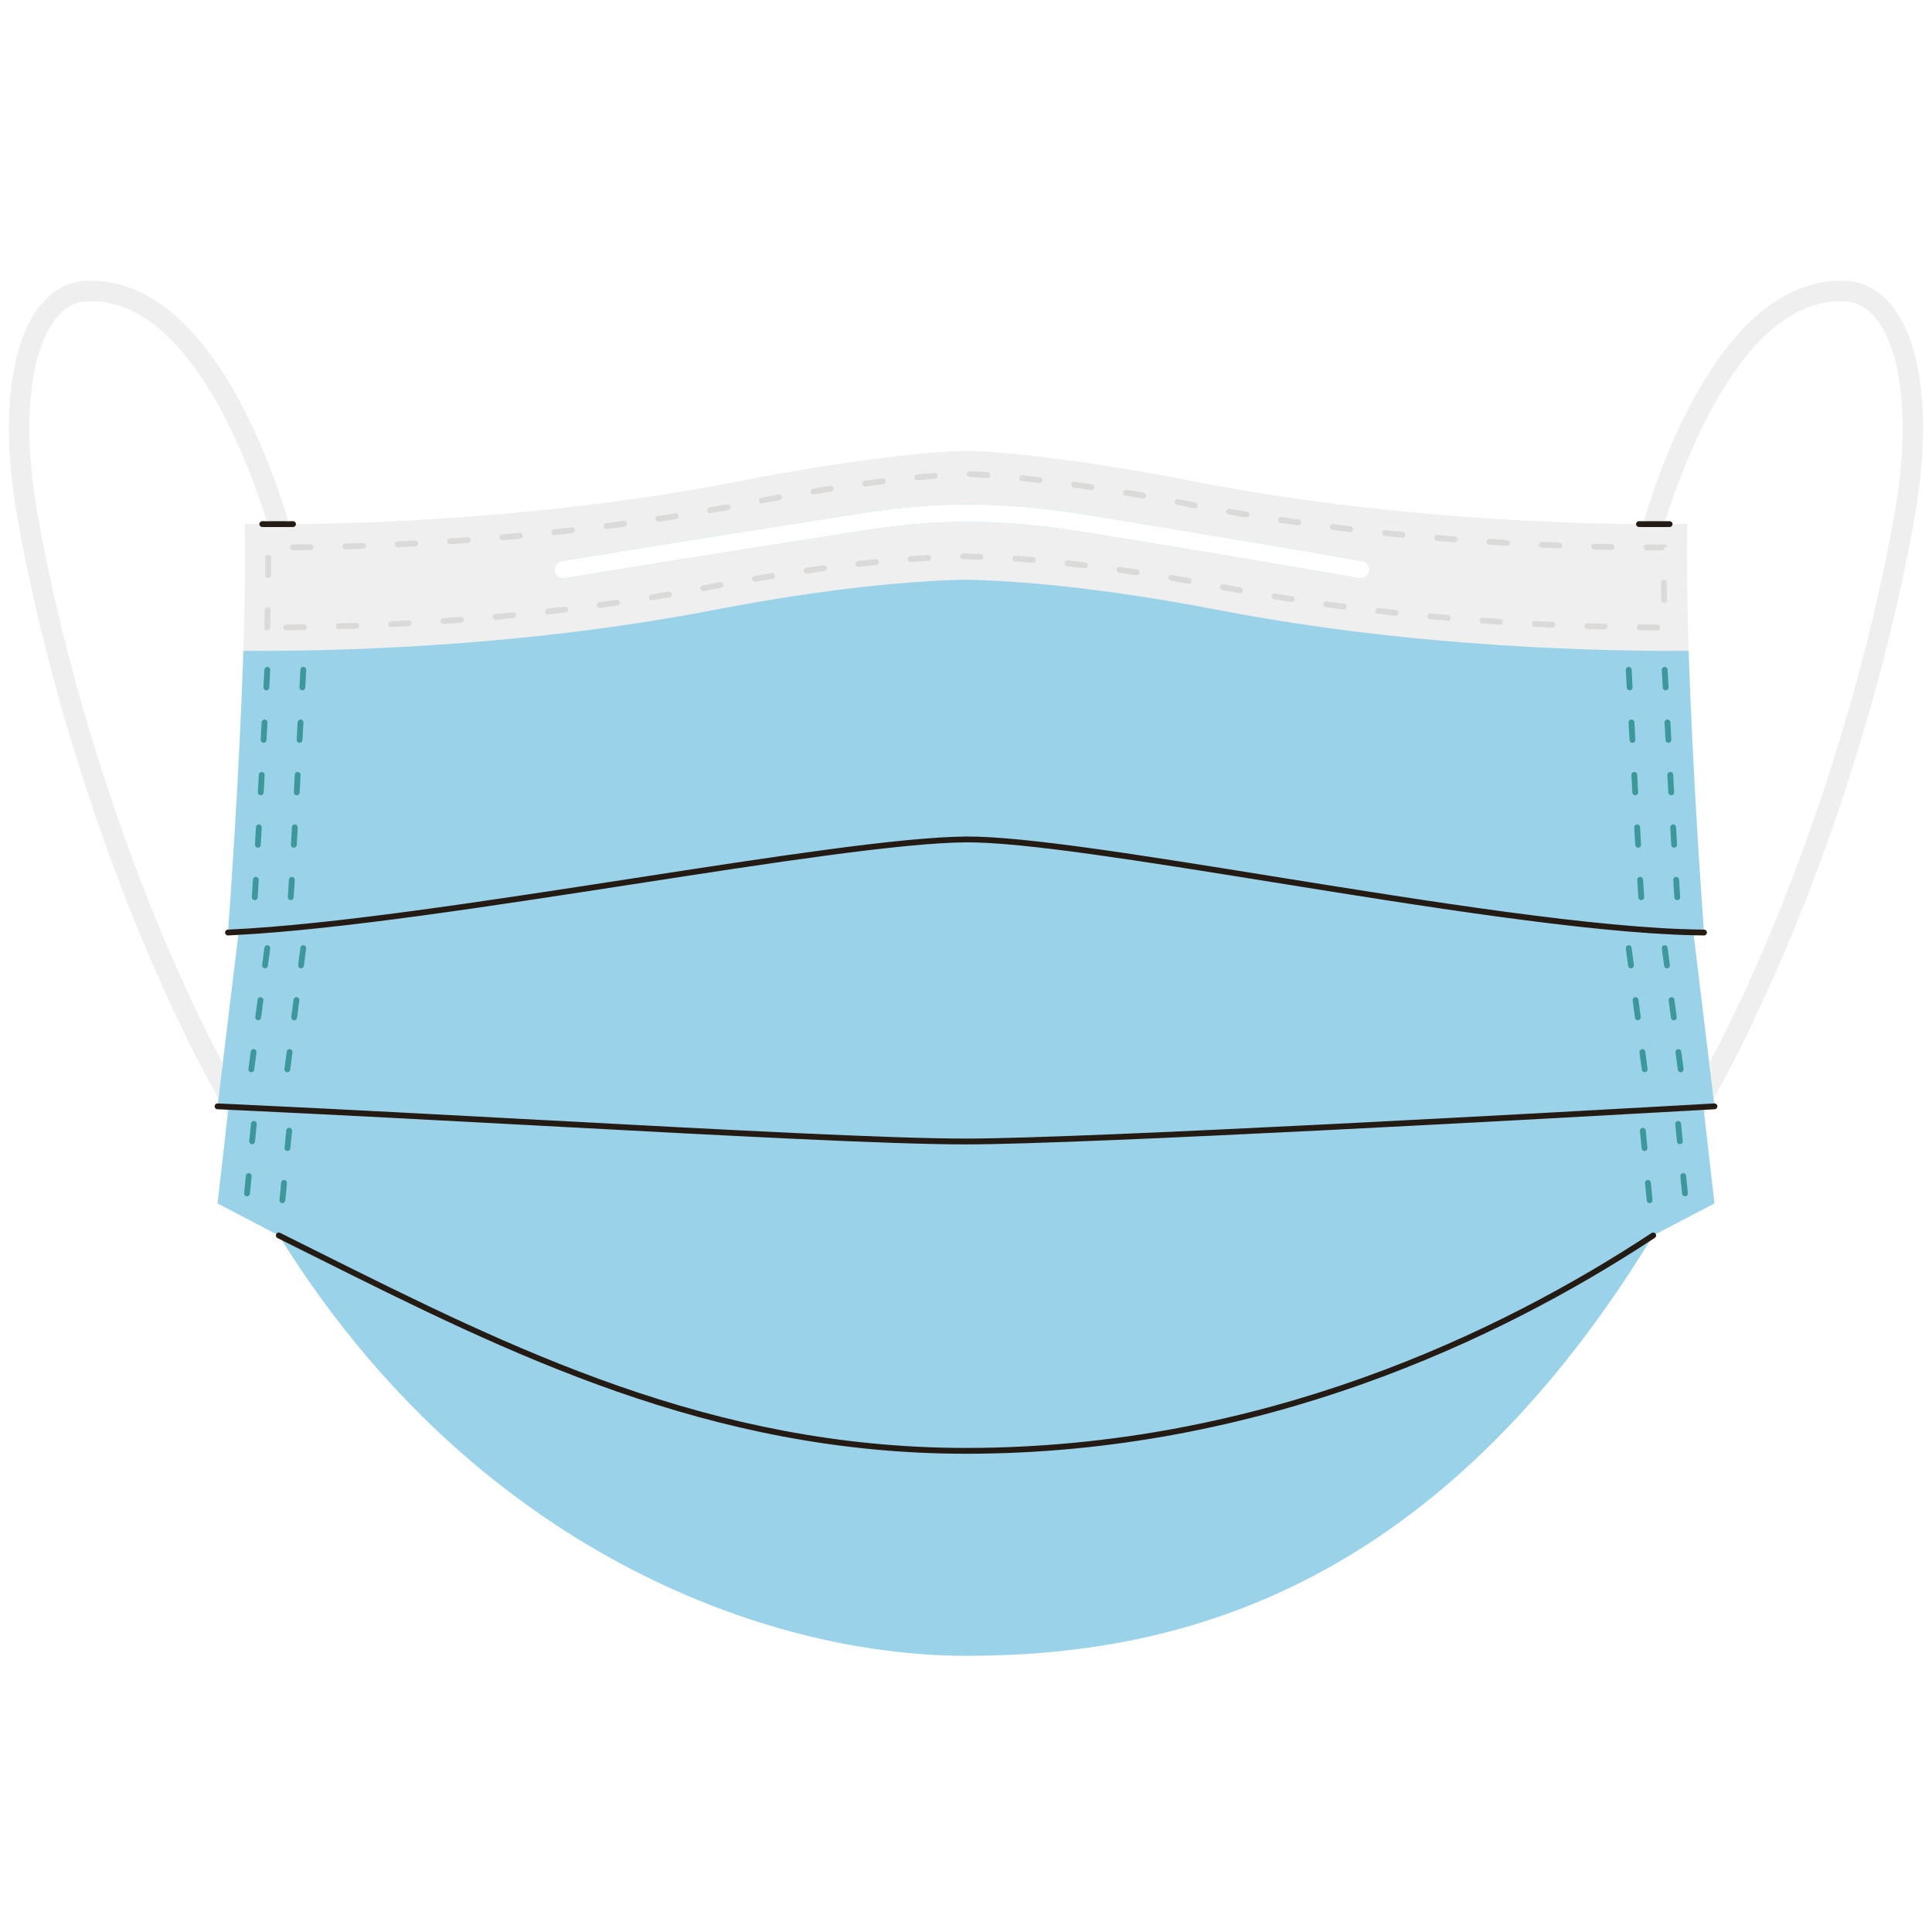 <?xml version="1.0" encoding="UTF-8"?>
<svg xmlns="http://www.w3.org/2000/svg" xmlns:xlink="http://www.w3.org/1999/xlink" width="1080" zoomAndPan="magnify" viewBox="0 0 810 810" height="1080" preserveAspectRatio="xMidYMid meet" version="1.0">
  <defs>
    <clipPath id="46696b000f">
      <path d="M 91 243 L 719 243 L 719 694.18 L 91 694.18 Z M 91 243 " clip-rule="nonzero"></path>
    </clipPath>
  </defs>
  <rect x="-81" width="972" fill="#ffffff" y="-81" height="972" fill-opacity="1"></rect>
  <rect x="-81" width="972" fill="#ffffff" y="-81" height="972" fill-opacity="1"></rect>
  <rect x="-81" width="972" fill="#ffffff" y="-81" height="972" fill-opacity="1"></rect>
  <path fill="#9ad2e9" d="M 405 692.984 C 319.465 692.984 199.469 647.363 119.199 519.32 L 119.016 519.031 L 116.883 517.965 L 117.488 516.906 L 92.512 503.848 L 96.695 467.375 L 94.816 464.008 L 92.371 463.895 L 92.562 462.773 L 92.84 460.477 L 92.652 460.133 C 46.984 376.941 19.035 278.672 8.105 214.438 C 1.617 176.332 5.273 144.305 17.883 128.766 C 22.875 122.617 29.273 119.227 36.391 118.949 C 36.973 118.93 37.551 118.918 38.125 118.918 C 84.711 118.918 110.699 188.816 119.711 218.871 L 119.973 219.746 L 122.852 219.73 L 122.863 220.953 L 124.082 220.938 C 162.434 220.594 238.523 217.617 317.242 201.551 C 317.773 201.449 371.871 191.059 405.031 190.199 C 438.129 191.059 492.227 201.449 492.77 201.555 C 571.477 217.617 647.566 220.594 685.918 220.938 L 687.137 220.949 L 687.148 219.73 L 690.023 219.75 L 690.289 218.871 C 699.297 188.82 725.285 118.918 771.875 118.918 C 772.449 118.918 773.031 118.93 773.613 118.949 C 780.73 119.227 787.129 122.617 792.113 128.766 C 804.727 144.301 808.383 176.328 801.895 214.438 C 790.965 278.668 763.016 376.941 717.348 460.133 L 717.16 460.477 L 717.574 463.91 L 715.168 464.047 L 713.305 467.375 L 717.488 503.848 L 692.543 516.891 L 693.105 517.973 L 690.719 519.527 L 690.574 519.762 C 594.887 675.027 481.766 692.984 405 692.984 Z M 715.887 449.953 L 717.703 446.477 C 770.621 345.363 790.898 242.523 795.852 213.41 C 801.953 177.559 798.699 146.605 787.355 132.629 C 783.457 127.824 778.754 125.281 773.375 125.074 C 772.867 125.055 772.363 125.047 771.859 125.047 C 730.641 125.047 705.762 190.16 696.98 218.156 L 696.477 219.754 L 700 219.73 L 700.012 220.953 L 701.234 220.941 C 703.465 220.918 705.129 220.887 706.172 220.867 C 705.906 234.723 706.105 252.211 706.766 272.883 C 708.406 324.348 712.34 379.332 713.113 389.832 L 713.195 390.953 C 712.211 390.941 708.723 390.867 708.723 390.867 Z M 38.141 125.047 C 37.637 125.047 37.133 125.055 36.625 125.074 C 31.246 125.281 26.543 127.824 22.645 132.629 C 11.301 146.602 8.047 177.555 14.145 213.41 C 19.102 242.523 39.383 345.375 92.297 446.477 L 94.117 449.953 L 101.301 390.66 C 101.301 390.66 97.254 390.883 96.688 390.91 L 96.887 389.828 C 97.359 383.41 101.555 325.609 103.234 272.883 C 103.895 252.23 104.094 234.734 103.828 220.863 C 104.863 220.887 106.516 220.918 108.73 220.938 L 109.953 220.953 L 109.965 219.73 L 113.523 219.754 L 113.023 218.156 C 104.238 190.16 79.355 125.047 38.141 125.047 Z M 38.141 125.047 " fill-opacity="1" fill-rule="nonzero"></path>
  <g clip-path="url(#46696b000f)">
    <path fill="#9ad2e9" d="M 404.992 350.719 C 428.969 350.508 479.707 358.711 533.41 367.359 C 597.602 377.699 670.352 389.414 714.328 389.742 C 713.684 380.957 709.641 324.789 707.984 272.844 C 675.98 273.113 594.855 271.934 511.816 255.941 C 462.75 246.492 428.117 243.512 405 243.043 C 381.883 243.512 347.25 246.492 298.184 255.941 C 215.145 271.934 134.02 273.113 102.016 272.844 C 100.359 324.777 96.316 380.934 95.672 389.738 C 138.438 387.852 202.934 377.895 265.312 368.262 C 323.07 359.344 377.621 350.922 404.992 350.719 Z M 703.961 368.777 C 704.121 371.512 704.273 373.977 704.41 376.105 C 704.453 376.777 703.945 377.359 703.273 377.402 C 703.246 377.402 703.219 377.402 703.191 377.402 C 702.555 377.402 702.016 376.91 701.977 376.262 C 701.84 374.129 701.688 371.66 701.523 368.922 C 701.484 368.25 701.996 367.672 702.668 367.633 C 703.336 367.598 703.918 368.105 703.961 368.777 Z M 702.699 346.793 L 703.109 354.121 C 703.148 354.793 702.637 355.371 701.961 355.406 C 701.938 355.41 701.914 355.41 701.891 355.41 C 701.25 355.41 700.711 354.91 700.676 354.258 L 700.262 346.926 C 700.223 346.254 700.738 345.68 701.414 345.641 C 702.059 345.617 702.66 346.117 702.699 346.793 Z M 701.492 324.805 L 701.891 332.137 C 701.926 332.809 701.41 333.383 700.738 333.422 C 700.715 333.422 700.695 333.422 700.672 333.422 C 700.027 333.422 699.488 332.918 699.453 332.27 L 699.055 324.938 C 699.02 324.266 699.535 323.688 700.207 323.652 C 700.879 323.57 701.457 324.133 701.492 324.805 Z M 700.316 302.812 L 700.707 310.145 C 700.742 310.816 700.223 311.391 699.551 311.43 C 699.531 311.43 699.508 311.43 699.484 311.43 C 698.84 311.43 698.305 310.926 698.266 310.273 L 697.875 302.941 C 697.84 302.27 698.359 301.695 699.031 301.656 C 699.672 301.625 700.277 302.141 700.316 302.812 Z M 697.871 279.617 C 698.523 279.559 699.117 280.098 699.152 280.773 L 699.539 288.141 C 699.574 288.812 699.059 289.391 698.387 289.426 C 698.363 289.426 698.34 289.426 698.32 289.426 C 697.676 289.426 697.137 288.922 697.102 288.27 L 696.715 280.898 C 696.68 280.227 697.199 279.652 697.871 279.617 Z M 688.871 368.777 C 689.035 371.512 689.184 373.977 689.324 376.105 C 689.367 376.777 688.855 377.359 688.184 377.402 C 688.156 377.402 688.129 377.402 688.102 377.402 C 687.465 377.402 686.93 376.91 686.887 376.262 C 686.75 374.129 686.598 371.66 686.434 368.922 C 686.395 368.25 686.906 367.672 687.582 367.633 C 688.234 367.598 688.832 368.105 688.871 368.777 Z M 687.609 346.793 L 688.023 354.121 C 688.062 354.793 687.547 355.371 686.875 355.406 C 686.852 355.41 686.828 355.41 686.805 355.41 C 686.16 355.41 685.625 354.91 685.586 354.258 L 685.172 346.926 C 685.137 346.254 685.652 345.68 686.324 345.641 C 686.973 345.617 687.574 346.117 687.609 346.793 Z M 686.406 324.805 L 686.801 332.137 C 686.84 332.809 686.324 333.383 685.652 333.422 C 685.629 333.422 685.605 333.422 685.582 333.422 C 684.938 333.422 684.398 332.918 684.367 332.27 L 683.965 324.938 C 683.93 324.266 684.445 323.688 685.121 323.652 C 685.766 323.57 686.367 324.133 686.406 324.805 Z M 685.227 302.812 L 685.617 310.145 C 685.652 310.816 685.137 311.391 684.465 311.43 C 684.441 311.43 684.418 311.43 684.398 311.43 C 683.754 311.43 683.215 310.926 683.18 310.273 L 682.789 302.941 C 682.754 302.27 683.27 301.695 683.941 301.656 C 684.605 301.625 685.188 302.141 685.227 302.812 Z M 682.781 279.617 C 683.422 279.559 684.031 280.098 684.066 280.773 L 684.453 288.141 C 684.484 288.812 683.969 289.391 683.297 289.426 C 683.273 289.426 683.254 289.426 683.23 289.426 C 682.586 289.426 682.047 288.922 682.012 288.27 L 681.625 280.898 C 681.594 280.227 682.109 279.652 682.781 279.617 Z M 108.023 376.262 C 107.984 376.91 107.445 377.402 106.809 377.402 C 106.781 377.402 106.754 377.402 106.727 377.402 C 106.055 377.359 105.547 376.777 105.59 376.105 C 105.727 373.977 105.879 371.512 106.039 368.777 C 106.078 368.105 106.672 367.59 107.332 367.633 C 108.004 367.672 108.516 368.25 108.477 368.922 C 108.312 371.66 108.16 374.129 108.023 376.262 Z M 109.324 354.258 C 109.289 354.91 108.75 355.41 108.109 355.41 C 108.086 355.41 108.062 355.41 108.039 355.406 C 107.363 355.371 106.852 354.793 106.891 354.121 L 107.301 346.793 C 107.34 346.117 107.926 345.609 108.586 345.641 C 109.262 345.68 109.777 346.254 109.738 346.926 Z M 110.547 332.27 C 110.512 332.918 109.973 333.422 109.328 333.422 C 109.305 333.422 109.285 333.422 109.262 333.422 C 108.59 333.383 108.074 332.809 108.109 332.137 L 108.508 324.805 C 108.543 324.133 109.133 323.574 109.793 323.652 C 110.465 323.688 110.98 324.266 110.945 324.938 Z M 111.734 310.273 C 111.695 310.926 111.16 311.43 110.516 311.43 C 110.492 311.43 110.469 311.43 110.449 311.43 C 109.777 311.391 109.258 310.816 109.293 310.145 L 109.684 302.812 C 109.723 302.141 110.312 301.637 110.969 301.656 C 111.641 301.695 112.16 302.27 112.125 302.941 Z M 112.898 288.27 C 112.863 288.922 112.324 289.426 111.68 289.426 C 111.66 289.426 111.637 289.426 111.613 289.426 C 110.941 289.391 110.426 288.812 110.461 288.141 L 110.848 280.773 C 110.883 280.098 111.465 279.562 112.129 279.617 C 112.801 279.652 113.32 280.227 113.285 280.898 Z M 123.113 376.262 C 123.07 376.91 122.535 377.402 121.898 377.402 C 121.871 377.402 121.844 377.402 121.816 377.402 C 121.145 377.359 120.633 376.777 120.676 376.105 C 120.816 373.977 120.965 371.512 121.129 368.777 C 121.168 368.105 121.742 367.59 122.418 367.633 C 123.094 367.672 123.605 368.25 123.566 368.922 C 123.402 371.66 123.25 374.129 123.113 376.262 Z M 124.414 354.258 C 124.375 354.91 123.84 355.41 123.195 355.41 C 123.172 355.41 123.148 355.41 123.125 355.406 C 122.453 355.371 121.938 354.793 121.977 354.121 L 122.391 346.793 C 122.426 346.117 123.012 345.609 123.676 345.641 C 124.348 345.68 124.863 346.254 124.828 346.926 Z M 125.633 332.27 C 125.602 332.918 125.062 333.422 124.418 333.422 C 124.395 333.422 124.371 333.422 124.348 333.422 C 123.676 333.383 123.16 332.809 123.199 332.137 L 123.594 324.805 C 123.633 324.133 124.207 323.574 124.879 323.652 C 125.555 323.688 126.07 324.266 126.035 324.938 Z M 126.82 310.273 C 126.785 310.926 126.246 311.43 125.602 311.43 C 125.582 311.43 125.559 311.43 125.535 311.43 C 124.863 311.391 124.348 310.816 124.383 310.145 L 124.773 302.812 C 124.812 302.141 125.426 301.637 126.059 301.656 C 126.73 301.695 127.246 302.27 127.211 302.941 Z M 127.988 288.27 C 127.953 288.922 127.414 289.426 126.77 289.426 C 126.746 289.426 126.727 289.426 126.703 289.426 C 126.031 289.391 125.516 288.812 125.547 288.141 L 125.934 280.773 C 125.969 280.098 126.527 279.562 127.219 279.617 C 127.891 279.652 128.406 280.227 128.375 280.898 Z M 714.562 467.629 L 714.297 465.316 C 712.227 465.438 709.492 465.59 706.168 465.777 C 653.77 468.742 454.727 479.793 405 479.793 C 372.695 479.793 305.422 476.191 227.52 472.016 C 186.508 469.82 144.254 467.559 103.812 465.648 C 101.102 465.523 98.402 465.395 95.711 465.27 L 95.438 467.629 L 91.203 504.543 L 115.801 517.402 C 116.105 516.816 116.824 516.574 117.418 516.871 C 122.641 519.465 127.871 522.078 133.117 524.699 C 214.172 565.188 297.988 607.051 405 607.051 C 529.484 607.051 630.027 558.051 692.453 516.945 C 693.016 516.574 693.773 516.73 694.145 517.293 C 694.168 517.328 694.172 517.371 694.188 517.406 L 718.797 504.543 Z M 104.789 500.48 C 104.727 501.113 104.195 501.582 103.574 501.582 C 103.535 501.582 103.496 501.582 103.457 501.578 C 102.785 501.512 102.293 500.914 102.359 500.242 L 103.07 492.953 C 103.137 492.285 103.73 491.793 104.406 491.859 C 105.074 491.926 105.566 492.523 105.5 493.191 Z M 106.926 478.613 C 106.863 479.246 106.332 479.715 105.711 479.715 C 105.672 479.715 105.633 479.715 105.59 479.711 C 104.922 479.645 104.43 479.047 104.496 478.375 L 105.207 471.086 C 105.273 470.418 105.855 469.938 106.543 469.992 C 107.215 470.055 107.703 470.652 107.637 471.324 Z M 119.598 503.328 C 119.535 503.961 119.008 504.43 118.387 504.43 C 118.348 504.43 118.305 504.43 118.266 504.426 C 117.594 504.359 117.105 503.762 117.172 503.09 L 117.883 495.801 C 117.949 495.133 118.539 494.652 119.215 494.707 C 119.887 494.773 120.379 495.371 120.312 496.043 Z M 121.734 481.461 C 121.676 482.094 121.145 482.562 120.523 482.562 C 120.484 482.562 120.441 482.562 120.402 482.559 C 119.73 482.492 119.242 481.895 119.309 481.223 L 120.02 473.934 C 120.086 473.262 120.68 472.777 121.352 472.84 C 122.023 472.902 122.516 473.5 122.449 474.172 Z M 689.477 482.562 C 688.855 482.562 688.324 482.094 688.266 481.461 L 687.551 474.172 C 687.484 473.5 687.977 472.902 688.648 472.84 C 689.336 472.781 689.914 473.262 689.98 473.934 L 690.691 481.223 C 690.758 481.895 690.27 482.492 689.598 482.559 C 689.559 482.562 689.516 482.562 689.477 482.562 Z M 691.734 504.426 C 691.695 504.43 691.652 504.43 691.613 504.43 C 690.992 504.43 690.465 503.961 690.402 503.328 L 689.688 496.043 C 689.621 495.371 690.113 494.773 690.785 494.707 C 691.477 494.656 692.051 495.133 692.117 495.801 L 692.828 503.09 C 692.895 503.762 692.406 504.359 691.734 504.426 Z M 704.289 479.715 C 703.668 479.715 703.137 479.246 703.074 478.613 L 702.363 471.324 C 702.297 470.652 702.785 470.055 703.457 469.992 C 704.141 469.941 704.727 470.418 704.793 471.086 L 705.504 478.375 C 705.57 479.047 705.078 479.645 704.41 479.711 C 704.367 479.715 704.328 479.715 704.289 479.715 Z M 706.543 501.578 C 706.504 501.582 706.465 501.582 706.426 501.582 C 705.805 501.582 705.273 501.113 705.211 500.48 L 704.5 493.191 C 704.434 492.523 704.926 491.926 705.594 491.859 C 706.281 491.793 706.863 492.285 706.93 492.953 L 707.641 500.242 C 707.707 500.914 707.215 501.512 706.543 501.578 Z M 405 609.492 C 528.664 609.492 628.766 561.391 691.613 520.398 C 599.207 670.344 488.977 694.207 405 694.207 C 321.004 694.207 199.527 649.758 118.164 519.969 C 122.777 522.266 127.395 524.57 132.027 526.883 C 213.336 567.496 297.41 609.492 405 609.492 Z M 102.754 463.156 C 143.559 465.078 186.238 467.359 227.652 469.578 C 305.516 473.75 372.762 477.352 405 477.352 C 455.035 477.352 656.605 466.137 707.176 463.277 C 712.066 463 715.52 462.805 717.312 462.703 C 718.035 462.66 718.492 462.633 718.648 462.625 L 718.418 460.719 L 716.625 445.91 L 710.105 392.121 C 665.621 391.125 595.301 379.801 533.023 369.77 C 479.422 361.137 428.691 352.973 405.012 353.16 C 377.82 353.359 323.352 361.77 265.684 370.676 C 205.191 380.016 142.766 389.645 99.914 391.957 L 93.375 445.91 L 91.582 460.719 L 91.352 462.625 C 91.789 462.645 92.238 462.664 92.68 462.684 C 96.02 462.84 99.387 462.996 102.754 463.156 Z M 704.883 440.91 L 705.84 448.172 C 705.93 448.84 705.461 449.453 704.793 449.539 C 704.738 449.547 704.684 449.551 704.629 449.551 C 704.027 449.551 703.504 449.105 703.422 448.492 L 702.465 441.23 C 702.375 440.562 702.848 439.949 703.516 439.859 C 704.203 439.773 704.793 440.242 704.883 440.91 Z M 702.016 419.125 L 702.973 426.387 C 703.059 427.055 702.59 427.668 701.922 427.758 C 701.867 427.766 701.812 427.77 701.762 427.77 C 701.156 427.77 700.633 427.32 700.551 426.707 L 699.594 419.445 C 699.508 418.777 699.977 418.164 700.645 418.078 C 701.328 417.988 701.926 418.457 702.016 419.125 Z M 697.773 396.293 C 698.453 396.203 699.055 396.676 699.145 397.344 L 700.102 404.605 C 700.191 405.273 699.719 405.887 699.051 405.973 C 698.996 405.98 698.941 405.984 698.891 405.984 C 698.289 405.984 697.762 405.535 697.684 404.922 L 696.727 397.664 C 696.637 396.992 697.105 396.379 697.773 396.293 Z M 689.797 440.91 L 690.754 448.172 C 690.84 448.84 690.371 449.453 689.703 449.539 C 689.648 449.547 689.594 449.551 689.543 449.551 C 688.938 449.551 688.414 449.105 688.332 448.492 L 687.375 441.23 C 687.289 440.562 687.758 439.949 688.426 439.859 C 689.113 439.773 689.707 440.242 689.797 440.91 Z M 686.926 419.125 L 687.883 426.387 C 687.973 427.055 687.5 427.668 686.832 427.758 C 686.777 427.766 686.723 427.77 686.672 427.77 C 686.07 427.77 685.543 427.32 685.465 426.707 L 684.508 419.445 C 684.418 418.777 684.887 418.164 685.555 418.078 C 686.238 417.988 686.836 418.457 686.926 419.125 Z M 682.688 396.293 C 683.363 396.203 683.965 396.676 684.055 397.344 L 685.012 404.605 C 685.102 405.273 684.633 405.887 683.965 405.973 C 683.906 405.98 683.855 405.984 683.801 405.984 C 683.199 405.984 682.676 405.535 682.594 404.922 L 681.637 397.664 C 681.547 396.992 682.02 396.379 682.688 396.293 Z M 125.945 397.344 C 126.031 396.676 126.633 396.203 127.312 396.293 C 127.98 396.379 128.453 396.992 128.363 397.664 L 127.406 404.922 C 127.324 405.535 126.801 405.984 126.199 405.984 C 126.145 405.984 126.094 405.98 126.035 405.973 C 125.367 405.887 124.898 405.273 124.988 404.605 Z M 123.074 419.125 C 123.164 418.457 123.758 417.988 124.445 418.078 C 125.113 418.164 125.582 418.777 125.492 419.445 L 124.535 426.707 C 124.457 427.32 123.93 427.77 123.328 427.77 C 123.277 427.77 123.223 427.766 123.168 427.758 C 122.5 427.668 122.027 427.055 122.117 426.387 Z M 120.203 440.91 C 120.293 440.242 120.883 439.773 121.574 439.859 C 122.242 439.949 122.711 440.562 122.625 441.23 L 121.668 448.492 C 121.586 449.105 121.062 449.551 120.457 449.551 C 120.406 449.551 120.352 449.547 120.297 449.539 C 119.629 449.453 119.16 448.84 119.246 448.172 Z M 110.855 397.344 C 110.945 396.676 111.539 396.203 112.227 396.293 C 112.895 396.379 113.363 396.992 113.273 397.664 L 112.316 404.922 C 112.238 405.535 111.711 405.984 111.109 405.984 C 111.059 405.984 111.004 405.98 110.949 405.973 C 110.281 405.887 109.809 405.273 109.898 404.605 Z M 107.984 419.125 C 108.074 418.457 108.664 417.988 109.355 418.078 C 110.023 418.164 110.492 418.777 110.406 419.445 L 109.449 426.707 C 109.367 427.32 108.844 427.77 108.238 427.77 C 108.188 427.77 108.133 427.766 108.078 427.758 C 107.41 427.668 106.941 427.055 107.027 426.387 Z M 105.117 440.91 C 105.203 440.242 105.805 439.773 106.484 439.859 C 107.152 439.949 107.625 440.562 107.535 441.23 L 106.578 448.492 C 106.496 449.105 105.973 449.551 105.371 449.551 C 105.316 449.551 105.262 449.547 105.207 449.539 C 104.539 449.453 104.07 448.84 104.16 448.172 Z M 105.117 440.91 " fill-opacity="1" fill-rule="nonzero"></path>
  </g>
  <path fill="#efefef" d="M 15.348 213.207 C 25.902 275.203 51.684 366.246 93.375 445.91 L 91.582 460.719 C 46 377.684 18.043 280.125 6.902 214.645 C 0.359 176.195 4.109 143.801 16.938 127.996 C 22.152 121.57 28.863 118.02 36.34 117.73 C 85.406 115.891 112.406 190.25 120.883 218.52 C 117.414 218.539 114.391 218.539 111.855 218.523 C 103.117 190.668 78.543 126.266 38.141 126.266 C 37.652 126.266 37.164 126.277 36.672 126.297 C 31.66 126.488 27.258 128.879 23.59 133.398 C 12.461 147.109 9.305 177.691 15.348 213.207 Z M 95.438 467.629 L 95.711 465.27 C 95.168 465.246 94.621 465.219 94.082 465.195 C 94.535 466.004 94.98 466.824 95.438 467.629 Z M 793.062 127.996 C 787.848 121.57 781.137 118.02 773.66 117.73 C 724.594 115.891 697.594 190.25 689.117 218.523 C 692.586 218.543 695.609 218.539 698.145 218.523 C 706.883 190.668 731.457 126.266 771.859 126.266 C 772.348 126.266 772.836 126.277 773.328 126.297 C 778.34 126.488 782.742 128.879 786.41 133.398 C 797.539 147.109 800.695 177.691 794.652 213.207 C 784.098 275.203 758.316 366.246 716.625 445.91 L 718.418 460.719 C 764 377.684 791.957 280.125 803.098 214.645 C 809.641 176.195 805.891 143.801 793.062 127.996 Z M 707.984 272.844 C 675.98 273.113 594.855 271.934 511.816 255.941 C 462.75 246.492 428.117 243.512 405 243.043 C 381.883 243.512 347.25 246.492 298.184 255.941 C 215.145 271.934 134.02 273.113 102.016 272.844 C 102.629 253.648 102.914 235.035 102.582 219.613 C 102.582 219.613 104.738 219.676 108.742 219.719 C 108.738 220.395 109.281 220.945 109.953 220.953 C 110.77 220.957 111.672 220.965 112.613 220.969 C 113.738 220.973 114.93 220.977 116.223 220.977 C 117.871 220.977 119.688 220.973 121.602 220.957 C 122.027 220.957 122.426 220.953 122.863 220.953 C 123.535 220.945 124.078 220.395 124.074 219.723 C 124.074 219.719 124.074 219.719 124.074 219.719 C 160.324 219.391 237.5 216.578 317 200.355 C 317 200.355 371.352 189.852 405 188.977 C 438.648 189.852 493 200.355 493 200.355 C 572.5 216.578 649.676 219.391 685.926 219.719 C 685.926 219.719 685.926 219.719 685.926 219.723 C 685.922 220.395 686.465 220.945 687.137 220.953 C 687.574 220.953 687.973 220.957 688.398 220.957 C 690.32 220.973 692.148 220.977 693.801 220.977 C 695.086 220.977 696.27 220.973 697.387 220.969 C 698.316 220.965 699.203 220.961 700.012 220.953 C 700.684 220.945 701.227 220.395 701.219 219.723 C 701.219 219.719 701.219 219.719 701.219 219.719 C 705.246 219.676 707.418 219.613 707.418 219.613 C 707.086 235.035 707.371 253.648 707.984 272.844 Z M 571.129 235.211 C 570.574 235.113 515.293 225.473 455.684 215.863 C 406.137 207.879 379.207 212.211 348.02 217.23 C 344.105 217.859 340.125 218.5 336.031 219.125 C 300.27 224.59 236.102 235.098 235.457 235.203 C 233.461 235.531 232.109 237.414 232.434 239.41 C 232.762 241.406 234.641 242.758 236.641 242.434 C 237.285 242.328 301.41 231.824 337.137 226.367 C 341.25 225.734 345.25 225.094 349.184 224.461 C 379.746 219.543 406.141 215.297 454.516 223.098 C 514.078 232.695 569.32 242.328 569.871 242.426 C 570.082 242.461 570.293 242.48 570.504 242.48 C 572.25 242.48 573.797 241.227 574.105 239.449 C 574.453 237.457 573.121 235.559 571.129 235.211 Z M 714.562 467.629 C 715.012 466.832 715.453 466.027 715.902 465.227 C 715.422 465.254 714.887 465.285 714.297 465.316 Z M 714.562 467.629 " fill-opacity="1" fill-rule="nonzero"></path>
  <path fill="#ffffff" d="M 574.105 239.449 C 573.797 241.227 572.25 242.48 570.504 242.48 C 570.293 242.48 570.082 242.461 569.871 242.426 C 569.32 242.328 514.078 232.695 454.516 223.098 C 406.141 215.297 379.746 219.543 349.184 224.461 C 345.25 225.094 341.25 225.734 337.137 226.367 C 301.41 231.824 237.285 242.328 236.641 242.434 C 234.641 242.758 232.762 241.406 232.434 239.41 C 232.109 237.414 233.461 235.531 235.457 235.203 C 236.102 235.098 300.27 224.59 336.031 219.125 C 340.125 218.5 344.105 217.859 348.02 217.23 C 379.207 212.211 406.137 207.879 455.684 215.863 C 515.293 225.473 570.574 235.113 571.129 235.211 C 573.121 235.559 574.453 237.457 574.105 239.449 Z M 574.105 239.449 " fill-opacity="1" fill-rule="nonzero"></path>
  <path fill="#3d989b" d="M 106.891 354.121 L 107.301 346.793 C 107.34 346.117 107.926 345.609 108.586 345.641 C 109.262 345.68 109.777 346.254 109.738 346.926 L 109.324 354.258 C 109.289 354.91 108.75 355.41 108.109 355.41 C 108.086 355.41 108.062 355.41 108.039 355.406 C 107.363 355.371 106.852 354.793 106.891 354.121 Z M 112.129 279.617 C 111.465 279.562 110.883 280.098 110.848 280.773 L 110.461 288.141 C 110.426 288.812 110.941 289.391 111.613 289.426 C 111.637 289.426 111.66 289.426 111.68 289.426 C 112.324 289.426 112.863 288.922 112.898 288.27 L 113.285 280.898 C 113.32 280.227 112.801 279.652 112.129 279.617 Z M 110.449 311.43 C 110.469 311.43 110.492 311.43 110.516 311.43 C 111.16 311.43 111.695 310.926 111.734 310.273 L 112.125 302.941 C 112.16 302.27 111.641 301.695 110.969 301.656 C 110.312 301.637 109.723 302.141 109.684 302.812 L 109.293 310.145 C 109.258 310.816 109.777 311.391 110.449 311.43 Z M 109.262 333.422 C 109.285 333.422 109.305 333.422 109.328 333.422 C 109.973 333.422 110.512 332.918 110.547 332.27 L 110.945 324.938 C 110.98 324.266 110.465 323.688 109.793 323.652 C 109.133 323.574 108.543 324.133 108.508 324.805 L 108.109 332.137 C 108.074 332.809 108.59 333.383 109.262 333.422 Z M 106.727 377.402 C 106.754 377.402 106.781 377.402 106.809 377.402 C 107.445 377.402 107.984 376.91 108.023 376.262 C 108.16 374.129 108.312 371.66 108.477 368.922 C 108.516 368.25 108.004 367.672 107.332 367.633 C 106.672 367.59 106.078 368.105 106.039 368.777 C 105.879 371.512 105.727 373.977 105.59 376.105 C 105.547 376.777 106.055 377.359 106.727 377.402 Z M 112.227 396.293 C 111.539 396.203 110.945 396.676 110.855 397.344 L 109.898 404.605 C 109.809 405.273 110.281 405.887 110.949 405.973 C 111.004 405.98 111.059 405.984 111.109 405.984 C 111.711 405.984 112.238 405.535 112.316 404.922 L 113.273 397.664 C 113.363 396.992 112.895 396.379 112.227 396.293 Z M 105.207 449.539 C 105.262 449.547 105.316 449.551 105.371 449.551 C 105.973 449.551 106.496 449.105 106.578 448.492 L 107.535 441.23 C 107.625 440.562 107.152 439.949 106.484 439.859 C 105.805 439.773 105.203 440.242 105.117 440.91 L 104.16 448.172 C 104.07 448.84 104.539 449.453 105.207 449.539 Z M 109.355 418.078 C 108.664 417.988 108.074 418.457 107.984 419.125 L 107.027 426.387 C 106.941 427.055 107.41 427.668 108.078 427.758 C 108.133 427.766 108.188 427.77 108.238 427.77 C 108.844 427.77 109.367 427.32 109.449 426.707 L 110.406 419.445 C 110.492 418.777 110.023 418.164 109.355 418.078 Z M 106.543 469.992 C 105.855 469.938 105.273 470.418 105.207 471.086 L 104.496 478.375 C 104.43 479.047 104.922 479.645 105.59 479.711 C 105.633 479.715 105.672 479.715 105.711 479.715 C 106.332 479.715 106.863 479.246 106.926 478.613 L 107.637 471.324 C 107.703 470.652 107.215 470.055 106.543 469.992 Z M 104.406 491.859 C 103.73 491.793 103.137 492.285 103.07 492.953 L 102.359 500.242 C 102.293 500.914 102.785 501.512 103.457 501.578 C 103.496 501.582 103.535 501.582 103.574 501.582 C 104.195 501.582 104.727 501.113 104.789 500.48 L 105.5 493.191 C 105.566 492.523 105.074 491.926 104.406 491.859 Z M 121.816 377.402 C 121.844 377.402 121.871 377.402 121.898 377.402 C 122.535 377.402 123.07 376.91 123.113 376.262 C 123.25 374.129 123.402 371.66 123.566 368.922 C 123.605 368.25 123.094 367.672 122.418 367.633 C 121.742 367.59 121.168 368.105 121.129 368.777 C 120.965 371.512 120.816 373.977 120.676 376.105 C 120.633 376.777 121.145 377.359 121.816 377.402 Z M 125.535 311.43 C 125.559 311.43 125.582 311.43 125.602 311.43 C 126.246 311.43 126.785 310.926 126.82 310.273 L 127.211 302.941 C 127.246 302.27 126.73 301.695 126.059 301.656 C 125.426 301.637 124.812 302.141 124.773 302.812 L 124.383 310.145 C 124.348 310.816 124.863 311.391 125.535 311.43 Z M 124.348 333.422 C 124.371 333.422 124.395 333.422 124.418 333.422 C 125.062 333.422 125.602 332.918 125.633 332.27 L 126.035 324.938 C 126.07 324.266 125.555 323.688 124.879 323.652 C 124.207 323.574 123.633 324.133 123.594 324.805 L 123.199 332.137 C 123.16 332.809 123.676 333.383 124.348 333.422 Z M 123.125 355.406 C 123.148 355.41 123.172 355.41 123.195 355.41 C 123.84 355.41 124.375 354.91 124.414 354.258 L 124.828 346.926 C 124.863 346.254 124.348 345.68 123.676 345.641 C 123.012 345.609 122.426 346.117 122.391 346.793 L 121.977 354.121 C 121.938 354.793 122.453 355.371 123.125 355.406 Z M 127.219 279.617 C 126.527 279.562 125.969 280.098 125.934 280.773 L 125.547 288.141 C 125.516 288.812 126.031 289.391 126.703 289.426 C 126.727 289.426 126.746 289.426 126.77 289.426 C 127.414 289.426 127.953 288.922 127.988 288.27 L 128.375 280.898 C 128.406 280.227 127.891 279.652 127.219 279.617 Z M 127.312 396.293 C 126.633 396.203 126.031 396.676 125.945 397.344 L 124.988 404.605 C 124.898 405.273 125.367 405.887 126.035 405.973 C 126.094 405.98 126.145 405.984 126.199 405.984 C 126.801 405.984 127.324 405.535 127.406 404.922 L 128.363 397.664 C 128.453 396.992 127.98 396.379 127.312 396.293 Z M 121.574 439.859 C 120.883 439.773 120.293 440.242 120.203 440.91 L 119.246 448.172 C 119.16 448.84 119.629 449.453 120.297 449.539 C 120.352 449.547 120.406 449.551 120.457 449.551 C 121.062 449.551 121.586 449.105 121.668 448.492 L 122.625 441.23 C 122.711 440.562 122.242 439.949 121.574 439.859 Z M 124.445 418.078 C 123.758 417.988 123.164 418.457 123.074 419.125 L 122.117 426.387 C 122.027 427.055 122.5 427.668 123.168 427.758 C 123.223 427.766 123.277 427.77 123.328 427.77 C 123.93 427.77 124.457 427.32 124.535 426.707 L 125.492 419.445 C 125.582 418.777 125.113 418.164 124.445 418.078 Z M 121.352 472.84 C 120.68 472.777 120.086 473.262 120.02 473.934 L 119.309 481.223 C 119.242 481.895 119.73 482.492 120.402 482.559 C 120.441 482.562 120.484 482.562 120.523 482.562 C 121.145 482.562 121.676 482.094 121.734 481.461 L 122.449 474.172 C 122.516 473.5 122.023 472.902 121.352 472.84 Z M 119.215 494.707 C 118.539 494.652 117.949 495.133 117.883 495.801 L 117.172 503.09 C 117.105 503.762 117.594 504.359 118.266 504.426 C 118.305 504.43 118.348 504.43 118.387 504.43 C 119.008 504.43 119.535 503.961 119.598 503.328 L 120.312 496.043 C 120.379 495.371 119.887 494.773 119.215 494.707 Z M 697.875 302.941 L 698.266 310.273 C 698.305 310.926 698.84 311.43 699.484 311.43 C 699.508 311.43 699.531 311.43 699.551 311.43 C 700.223 311.391 700.742 310.816 700.707 310.145 L 700.316 302.812 C 700.277 302.141 699.672 301.625 699.031 301.656 C 698.359 301.695 697.84 302.27 697.875 302.941 Z M 699.055 324.938 L 699.453 332.27 C 699.488 332.918 700.027 333.422 700.672 333.422 C 700.695 333.422 700.715 333.422 700.738 333.422 C 701.41 333.383 701.926 332.809 701.891 332.137 L 701.492 324.805 C 701.457 324.133 700.879 323.57 700.207 323.652 C 699.535 323.688 699.02 324.266 699.055 324.938 Z M 698.32 289.426 C 698.34 289.426 698.363 289.426 698.387 289.426 C 699.059 289.391 699.574 288.812 699.539 288.141 L 699.152 280.773 C 699.117 280.098 698.523 279.559 697.871 279.617 C 697.199 279.652 696.68 280.227 696.715 280.898 L 697.102 288.27 C 697.137 288.922 697.676 289.426 698.32 289.426 Z M 700.262 346.926 L 700.676 354.258 C 700.711 354.91 701.25 355.41 701.891 355.41 C 701.914 355.41 701.938 355.41 701.961 355.406 C 702.637 355.371 703.148 354.793 703.109 354.121 L 702.699 346.793 C 702.66 346.117 702.059 345.617 701.414 345.641 C 700.738 345.68 700.223 346.254 700.262 346.926 Z M 701.523 368.922 C 701.688 371.66 701.84 374.129 701.977 376.262 C 702.016 376.91 702.555 377.402 703.191 377.402 C 703.219 377.402 703.246 377.402 703.273 377.402 C 703.945 377.359 704.453 376.777 704.41 376.105 C 704.273 373.977 704.121 371.512 703.961 368.777 C 703.918 368.105 703.336 367.598 702.668 367.633 C 701.996 367.672 701.484 368.25 701.523 368.922 Z M 702.465 441.23 L 703.422 448.492 C 703.504 449.105 704.027 449.551 704.629 449.551 C 704.684 449.551 704.738 449.547 704.793 449.539 C 705.461 449.453 705.93 448.84 705.84 448.172 L 704.883 440.91 C 704.793 440.242 704.203 439.773 703.516 439.859 C 702.848 439.949 702.375 440.562 702.465 441.23 Z M 700.102 404.605 L 699.145 397.344 C 699.055 396.676 698.453 396.203 697.773 396.293 C 697.105 396.379 696.637 396.992 696.727 397.664 L 697.684 404.922 C 697.762 405.535 698.289 405.984 698.891 405.984 C 698.941 405.984 698.996 405.98 699.051 405.973 C 699.719 405.887 700.191 405.273 700.102 404.605 Z M 702.973 426.387 L 702.016 419.125 C 701.926 418.457 701.328 417.988 700.645 418.078 C 699.977 418.164 699.508 418.777 699.594 419.445 L 700.551 426.707 C 700.633 427.32 701.156 427.77 701.762 427.77 C 701.812 427.77 701.867 427.766 701.922 427.758 C 702.59 427.668 703.059 427.055 702.973 426.387 Z M 706.93 492.953 C 706.863 492.285 706.281 491.793 705.594 491.859 C 704.926 491.926 704.434 492.523 704.5 493.191 L 705.211 500.48 C 705.273 501.113 705.805 501.582 706.426 501.582 C 706.465 501.582 706.504 501.582 706.543 501.578 C 707.215 501.512 707.707 500.914 707.641 500.242 Z M 705.504 478.375 L 704.793 471.086 C 704.727 470.418 704.141 469.941 703.457 469.992 C 702.785 470.055 702.297 470.652 702.363 471.324 L 703.074 478.613 C 703.137 479.246 703.668 479.715 704.289 479.715 C 704.328 479.715 704.367 479.715 704.41 479.711 C 705.078 479.645 705.57 479.047 705.504 478.375 Z M 683.23 289.426 C 683.254 289.426 683.273 289.426 683.297 289.426 C 683.969 289.391 684.484 288.812 684.453 288.141 L 684.066 280.773 C 684.031 280.098 683.422 279.559 682.781 279.617 C 682.109 279.652 681.594 280.227 681.625 280.898 L 682.012 288.27 C 682.047 288.922 682.586 289.426 683.23 289.426 Z M 682.789 302.941 L 683.18 310.273 C 683.215 310.926 683.754 311.43 684.398 311.43 C 684.418 311.43 684.441 311.43 684.465 311.43 C 685.137 311.391 685.652 310.816 685.617 310.145 L 685.227 302.812 C 685.188 302.141 684.605 301.625 683.941 301.656 C 683.27 301.695 682.754 302.27 682.789 302.941 Z M 686.434 368.922 C 686.598 371.66 686.75 374.129 686.887 376.262 C 686.93 376.91 687.465 377.402 688.102 377.402 C 688.129 377.402 688.156 377.402 688.184 377.402 C 688.855 377.359 689.367 376.777 689.324 376.105 C 689.184 373.977 689.035 371.512 688.871 368.777 C 688.832 368.105 688.234 367.598 687.582 367.633 C 686.906 367.672 686.395 368.25 686.434 368.922 Z M 683.965 324.938 L 684.367 332.27 C 684.398 332.918 684.938 333.422 685.582 333.422 C 685.605 333.422 685.629 333.422 685.652 333.422 C 686.324 333.383 686.84 332.809 686.801 332.137 L 686.406 324.805 C 686.367 324.133 685.766 323.57 685.121 323.652 C 684.445 323.688 683.93 324.266 683.965 324.938 Z M 685.172 346.926 L 685.586 354.258 C 685.625 354.91 686.16 355.41 686.805 355.41 C 686.828 355.41 686.852 355.41 686.875 355.406 C 687.547 355.371 688.062 354.793 688.023 354.121 L 687.609 346.793 C 687.574 346.117 686.973 345.617 686.324 345.641 C 685.652 345.68 685.137 346.254 685.172 346.926 Z M 687.883 426.387 L 686.926 419.125 C 686.836 418.457 686.238 417.988 685.555 418.078 C 684.887 418.164 684.418 418.777 684.508 419.445 L 685.465 426.707 C 685.543 427.32 686.07 427.77 686.672 427.77 C 686.723 427.77 686.777 427.766 686.832 427.758 C 687.5 427.668 687.973 427.055 687.883 426.387 Z M 689.543 449.551 C 689.594 449.551 689.648 449.547 689.703 449.539 C 690.371 449.453 690.84 448.84 690.754 448.172 L 689.797 440.91 C 689.707 440.242 689.113 439.773 688.426 439.859 C 687.758 439.949 687.289 440.562 687.375 441.23 L 688.332 448.492 C 688.414 449.105 688.938 449.551 689.543 449.551 Z M 685.012 404.605 L 684.055 397.344 C 683.965 396.676 683.363 396.203 682.688 396.293 C 682.02 396.379 681.547 396.992 681.637 397.664 L 682.594 404.922 C 682.676 405.535 683.199 405.984 683.801 405.984 C 683.855 405.984 683.906 405.98 683.965 405.973 C 684.633 405.887 685.102 405.273 685.012 404.605 Z M 690.785 494.707 C 690.113 494.773 689.621 495.371 689.688 496.043 L 690.402 503.328 C 690.465 503.961 690.992 504.43 691.613 504.43 C 691.652 504.43 691.695 504.43 691.734 504.426 C 692.406 504.359 692.895 503.762 692.828 503.09 L 692.117 495.801 C 692.051 495.133 691.477 494.656 690.785 494.707 Z M 690.691 481.223 L 689.98 473.934 C 689.914 473.262 689.336 472.781 688.648 472.84 C 687.977 472.902 687.484 473.5 687.551 474.172 L 688.266 481.461 C 688.324 482.094 688.855 482.562 689.477 482.562 C 689.516 482.562 689.559 482.562 689.598 482.559 C 690.27 482.492 690.758 481.895 690.691 481.223 Z M 690.691 481.223 " fill-opacity="1" fill-rule="nonzero"></path>
  <path fill="#241b14" d="M 94.359 391.02 C 94.332 390.344 94.852 389.773 95.527 389.746 C 95.574 389.742 95.625 389.738 95.672 389.738 C 138.438 387.852 202.934 377.895 265.312 368.262 C 323.07 359.344 377.621 350.922 404.992 350.719 C 428.969 350.508 479.707 358.711 533.41 367.359 C 597.602 377.699 670.352 389.414 714.328 389.742 C 714.363 389.742 714.395 389.746 714.43 389.746 C 715.102 389.75 715.645 390.301 715.641 390.973 C 715.637 391.645 715.09 392.188 714.422 392.188 C 714.418 392.188 714.414 392.188 714.41 392.188 C 713.004 392.176 711.566 392.152 710.105 392.121 C 665.621 391.125 595.301 379.801 533.023 369.77 C 479.422 361.137 428.691 352.973 405.012 353.16 C 377.82 353.359 323.352 361.77 265.684 370.676 C 205.191 380.016 142.766 389.645 99.914 391.957 C 98.488 392.031 97.02 392.125 95.633 392.184 C 95.617 392.188 95.598 392.188 95.578 392.188 C 94.93 392.188 94.391 391.676 94.359 391.02 Z M 718.727 462.621 C 718.715 462.621 718.668 462.625 718.648 462.625 C 718.492 462.633 718.035 462.66 717.312 462.703 C 715.52 462.805 712.066 463 707.176 463.277 C 656.605 466.137 455.035 477.352 405 477.352 C 372.762 477.352 305.516 473.75 227.652 469.578 C 186.238 467.359 143.559 465.078 102.754 463.156 C 99.387 462.996 96.02 462.84 92.68 462.684 C 92.238 462.664 91.789 462.645 91.352 462.625 C 91.32 462.621 91.289 462.621 91.258 462.617 C 90.586 462.57 90.016 463.109 89.984 463.781 C 89.953 464.457 90.473 465.027 91.148 465.059 C 92.117 465.102 93.105 465.148 94.082 465.195 C 94.621 465.219 95.168 465.246 95.711 465.27 C 98.402 465.395 101.102 465.523 103.812 465.648 C 144.254 467.559 186.508 469.82 227.52 472.016 C 305.422 476.191 372.695 479.793 405 479.793 C 454.727 479.793 653.77 468.742 706.168 465.777 C 709.492 465.59 712.227 465.438 714.297 465.316 C 714.887 465.285 715.422 465.254 715.902 465.227 C 717.68 465.125 718.719 465.066 718.867 465.059 C 719.539 465.02 720.055 464.441 720.016 463.77 C 719.977 463.094 719.387 462.59 718.727 462.621 Z M 694.145 517.293 C 693.773 516.73 693.016 516.574 692.453 516.945 C 630.027 558.051 529.484 607.051 405 607.051 C 297.988 607.051 214.172 565.188 133.117 524.699 C 127.871 522.078 122.641 519.465 117.418 516.871 C 116.824 516.574 116.105 516.816 115.801 517.402 C 115.793 517.41 115.785 517.414 115.781 517.422 C 115.48 518.023 115.73 518.758 116.332 519.059 C 116.941 519.359 117.555 519.668 118.164 519.969 C 122.777 522.266 127.395 524.57 132.027 526.883 C 213.336 567.496 297.41 609.492 405 609.492 C 528.664 609.492 628.766 561.391 691.613 520.398 C 692.336 519.93 693.082 519.453 693.797 518.984 C 694.32 518.637 694.477 517.953 694.188 517.406 C 694.172 517.371 694.168 517.328 694.145 517.293 Z M 109.953 220.953 C 110.77 220.957 111.672 220.965 112.613 220.969 C 113.738 220.973 114.93 220.977 116.223 220.977 C 117.871 220.977 119.688 220.973 121.602 220.957 C 122.027 220.957 122.426 220.953 122.863 220.953 C 123.535 220.945 124.078 220.395 124.074 219.723 C 124.074 219.719 124.074 219.719 124.074 219.719 C 124.066 219.051 123.523 218.512 122.852 218.512 C 122.852 218.512 122.848 218.512 122.844 218.512 C 122.16 218.516 121.535 218.516 120.883 218.52 C 117.414 218.539 114.391 218.539 111.855 218.523 C 111.211 218.52 110.559 218.516 109.977 218.512 C 109.973 218.512 109.969 218.512 109.965 218.512 C 109.293 218.512 108.75 219.051 108.742 219.719 C 108.738 220.395 109.281 220.945 109.953 220.953 Z M 687.137 220.953 C 687.574 220.953 687.973 220.957 688.398 220.957 C 690.32 220.973 692.148 220.977 693.801 220.977 C 695.086 220.977 696.27 220.973 697.387 220.969 C 698.316 220.965 699.203 220.961 700.012 220.953 C 700.684 220.945 701.227 220.395 701.219 219.723 C 701.219 219.719 701.219 219.719 701.219 219.719 C 701.215 219.047 700.711 218.59 699.988 218.512 C 699.418 218.516 698.777 218.52 698.145 218.523 C 695.609 218.539 692.586 218.543 689.117 218.523 C 688.465 218.52 687.84 218.516 687.156 218.512 C 687.152 218.512 687.152 218.512 687.148 218.512 C 686.477 218.512 685.934 219.051 685.926 219.719 C 685.926 219.719 685.926 219.719 685.926 219.723 C 685.922 220.395 686.465 220.945 687.137 220.953 Z M 687.137 220.953 " fill-opacity="1" fill-rule="nonzero"></path>
  <path fill="#241b14" d="M 654.93 228.738 C 654.902 229.398 654.363 229.914 653.711 229.914 C 653.695 229.914 653.676 229.914 653.66 229.91 C 651.281 229.816 648.836 229.715 646.332 229.602 C 645.66 229.57 645.141 228.996 645.172 228.324 C 645.199 227.652 645.801 227.133 646.445 227.16 C 648.945 227.273 651.383 227.379 653.758 227.473 C 654.434 227.5 654.957 228.066 654.93 228.738 Z M 588.059 222.992 C 585.652 222.758 583.223 222.516 580.777 222.258 C 580.098 222.195 579.504 222.676 579.438 223.348 C 579.367 224.016 579.852 224.617 580.523 224.688 C 582.977 224.945 585.41 225.188 587.82 225.422 C 587.859 225.426 587.902 225.43 587.941 225.43 C 588.562 225.43 589.094 224.957 589.152 224.324 C 589.219 223.656 588.727 223.059 588.059 222.992 Z M 675.703 228.117 C 673.375 228.074 670.93 228.02 668.387 227.953 C 667.73 227.926 667.152 228.469 667.133 229.141 C 667.117 229.816 667.648 230.375 668.324 230.395 C 670.875 230.461 673.32 230.516 675.66 230.559 C 675.664 230.559 675.672 230.559 675.68 230.559 C 676.344 230.559 676.887 230.027 676.902 229.359 C 676.914 228.688 676.379 228.133 675.703 228.117 Z M 541.738 250 C 539.336 249.625 536.93 249.238 534.516 248.84 C 533.844 248.719 533.223 249.18 533.113 249.848 C 533.004 250.512 533.453 251.137 534.121 251.246 C 536.539 251.648 538.953 252.035 541.359 252.41 C 541.426 252.422 541.488 252.426 541.551 252.426 C 542.141 252.426 542.66 251.996 542.754 251.395 C 542.859 250.727 542.402 250.102 541.738 250 Z M 520.109 246.324 C 518.039 245.941 515.965 245.555 513.891 245.152 L 512.922 244.969 C 512.27 244.852 511.621 245.273 511.492 245.938 C 511.367 246.598 511.801 247.238 512.461 247.367 L 513.434 247.551 C 515.512 247.953 517.59 248.344 519.668 248.727 C 519.742 248.738 519.816 248.746 519.891 248.746 C 520.469 248.746 520.98 248.336 521.09 247.746 C 521.211 247.082 520.77 246.445 520.109 246.324 Z M 672.836 261.512 C 670.457 261.449 668.02 261.375 665.52 261.297 C 664.895 261.254 664.281 261.801 664.262 262.473 C 664.238 263.148 664.766 263.715 665.441 263.734 C 667.945 263.816 670.391 263.891 672.77 263.953 C 672.781 263.953 672.793 263.953 672.805 263.953 C 673.461 263.953 674.004 263.43 674.023 262.766 C 674.039 262.094 673.508 261.531 672.836 261.512 Z M 563.457 253.113 C 561.051 252.797 558.637 252.469 556.211 252.133 C 555.531 252.035 554.926 252.508 554.832 253.176 C 554.742 253.844 555.207 254.461 555.875 254.551 C 558.305 254.891 560.727 255.219 563.141 255.531 C 563.195 255.539 563.25 255.543 563.301 255.543 C 563.906 255.543 564.43 255.098 564.512 254.48 C 564.598 253.812 564.129 253.199 563.457 253.113 Z M 631.828 226.398 C 629.434 226.258 627 226.105 624.523 225.945 C 623.871 225.91 623.27 226.414 623.227 227.086 C 623.184 227.758 623.691 228.34 624.367 228.383 C 626.848 228.543 629.285 228.695 631.688 228.832 C 631.711 228.836 631.734 228.836 631.758 228.836 C 632.398 228.836 632.938 228.336 632.973 227.684 C 633.012 227.012 632.5 226.438 631.828 226.398 Z M 650.895 260.719 C 648.5 260.605 646.062 260.484 643.586 260.355 C 642.855 260.312 642.34 260.84 642.305 261.512 C 642.27 262.184 642.785 262.758 643.457 262.797 C 645.941 262.926 648.383 263.047 650.785 263.156 C 650.801 263.156 650.82 263.156 650.84 263.156 C 651.488 263.156 652.027 262.648 652.059 261.992 C 652.09 261.32 651.57 260.75 650.895 260.719 Z M 522.77 214.52 C 520.371 214.125 517.969 213.719 515.559 213.301 C 514.895 213.191 514.262 213.629 514.148 214.293 C 514.031 214.957 514.477 215.59 515.141 215.707 C 517.559 216.125 519.969 216.531 522.375 216.926 C 522.441 216.938 522.508 216.945 522.574 216.945 C 523.16 216.945 523.68 216.52 523.777 215.922 C 523.887 215.254 523.434 214.629 522.77 214.52 Z M 498.5 242.312 C 496.074 241.883 493.664 241.469 491.277 241.066 C 490.598 240.957 489.98 241.402 489.871 242.066 C 489.758 242.73 490.207 243.359 490.871 243.473 C 493.254 243.875 495.656 244.289 498.078 244.715 C 498.148 244.727 498.219 244.734 498.289 244.734 C 498.871 244.734 499.387 244.316 499.492 243.727 C 499.609 243.062 499.164 242.43 498.5 242.312 Z M 585.25 255.711 C 582.84 255.453 580.414 255.18 577.98 254.898 C 577.305 254.812 576.703 255.305 576.625 255.973 C 576.547 256.641 577.027 257.246 577.699 257.324 C 580.141 257.609 582.57 257.879 584.988 258.141 C 585.031 258.145 585.074 258.145 585.117 258.145 C 585.734 258.145 586.266 257.684 586.332 257.055 C 586.402 256.387 585.918 255.785 585.25 255.711 Z M 544.465 217.824 C 542.062 217.488 539.648 217.141 537.227 216.777 C 536.562 216.688 535.938 217.141 535.84 217.809 C 535.742 218.473 536.199 219.094 536.867 219.195 C 539.297 219.555 541.719 219.906 544.129 220.242 C 544.184 220.25 544.242 220.254 544.297 220.254 C 544.898 220.254 545.418 219.812 545.504 219.203 C 545.598 218.535 545.133 217.918 544.465 217.824 Z M 607.094 257.828 C 604.684 257.621 602.258 257.402 599.805 257.176 C 599.148 257.117 598.539 257.605 598.477 258.277 C 598.414 258.949 598.91 259.543 599.578 259.605 C 602.035 259.836 604.469 260.055 606.883 260.262 C 606.918 260.266 606.957 260.266 606.988 260.266 C 607.617 260.266 608.148 259.785 608.203 259.148 C 608.262 258.477 607.766 257.887 607.094 257.828 Z M 501.164 210.68 C 498.777 210.223 496.383 209.754 493.988 209.273 C 493.324 209.133 492.684 209.57 492.551 210.23 C 492.418 210.891 492.848 211.535 493.508 211.668 C 495.91 212.148 498.312 212.621 500.707 213.078 C 500.785 213.094 500.859 213.098 500.938 213.098 C 501.512 213.098 502.023 212.691 502.133 212.105 C 502.262 211.445 501.824 210.805 501.164 210.68 Z M 566.23 220.641 C 563.824 220.355 561.406 220.062 558.969 219.754 C 558.281 219.684 557.691 220.148 557.605 220.812 C 557.523 221.484 557.996 222.094 558.664 222.176 C 561.105 222.484 563.535 222.781 565.945 223.062 C 565.996 223.07 566.043 223.07 566.09 223.07 C 566.699 223.07 567.227 222.617 567.301 221.996 C 567.379 221.324 566.902 220.719 566.23 220.641 Z M 609.926 224.906 C 607.523 224.719 605.09 224.523 602.633 224.316 C 601.973 224.254 601.371 224.758 601.312 225.43 C 601.258 226.102 601.754 226.691 602.426 226.75 C 604.891 226.957 607.328 227.152 609.734 227.34 C 609.77 227.344 609.801 227.344 609.832 227.344 C 610.465 227.344 610.996 226.859 611.047 226.219 C 611.098 225.547 610.598 224.957 609.926 224.906 Z M 628.98 259.492 C 626.574 259.332 624.141 259.168 621.68 258.988 C 621.008 258.945 620.426 259.445 620.375 260.117 C 620.328 260.789 620.832 261.371 621.504 261.422 C 623.969 261.602 626.41 261.77 628.82 261.93 C 628.848 261.93 628.875 261.93 628.902 261.93 C 629.539 261.93 630.074 261.438 630.117 260.789 C 630.16 260.117 629.652 259.535 628.98 259.492 Z M 127.336 261.73 C 124.801 261.773 122.363 261.809 120.02 261.832 C 119.344 261.84 118.805 262.391 118.812 263.062 C 118.816 263.734 119.363 264.273 120.031 264.273 C 120.035 264.273 120.039 264.273 120.043 264.273 C 122.391 264.25 124.84 264.215 127.379 264.172 C 128.051 264.16 128.59 263.602 128.578 262.93 C 128.566 262.254 128.051 261.727 127.336 261.73 Z M 301.812 244.07 C 299.922 244.426 298.02 244.785 296.105 245.156 L 294.609 245.441 C 293.949 245.566 293.512 246.207 293.641 246.871 C 293.75 247.453 294.262 247.859 294.836 247.859 C 294.91 247.859 294.988 247.855 295.066 247.84 L 296.566 247.551 C 298.477 247.184 300.375 246.824 302.262 246.473 C 302.926 246.348 303.359 245.711 303.238 245.047 C 303.113 244.387 302.473 243.953 301.812 244.07 Z M 698.801 244.281 C 698.793 243.609 698.25 243.074 697.578 243.074 C 697.574 243.074 697.57 243.074 697.566 243.074 C 696.891 243.082 696.352 243.633 696.359 244.309 C 696.387 246.688 696.422 249.133 696.465 251.637 C 696.477 252.305 697.023 252.836 697.688 252.836 C 697.691 252.836 697.699 252.836 697.707 252.836 C 698.379 252.824 698.918 252.27 698.906 251.598 C 698.863 249.094 698.824 246.656 698.801 244.281 Z M 258.543 251.461 C 256.121 251.809 253.707 252.148 251.301 252.477 C 250.633 252.566 250.164 253.184 250.254 253.852 C 250.34 254.461 250.863 254.906 251.465 254.906 C 251.52 254.906 251.574 254.902 251.629 254.895 C 254.043 254.566 256.465 254.227 258.891 253.875 C 259.559 253.781 260.023 253.16 259.926 252.492 C 259.832 251.824 259.199 251.34 258.543 251.461 Z M 694.785 261.871 C 692.457 261.859 690.016 261.836 687.469 261.801 C 686.785 261.824 686.238 262.332 686.23 263.008 C 686.223 263.68 686.762 264.234 687.438 264.242 C 689.988 264.277 692.438 264.301 694.77 264.312 C 694.773 264.312 694.773 264.312 694.777 264.312 C 695.449 264.312 695.996 263.773 695.996 263.102 C 696 262.426 695.461 261.875 694.785 261.871 Z M 690.332 230.738 L 693.809 230.742 L 697.531 230.734 L 697.527 229.645 L 698.746 229.516 L 698.746 228.289 L 695.039 228.297 L 693.809 228.301 L 690.34 228.297 C 690.34 228.297 690.34 228.297 690.336 228.297 C 689.664 228.297 689.117 228.84 689.117 229.512 C 689.117 229.531 689.125 229.543 689.125 229.562 C 689.152 230.211 689.676 230.734 690.332 230.738 Z M 112.262 254.562 C 111.578 254.57 111.031 255.086 111.016 255.758 C 110.965 258.145 110.91 260.582 110.844 263.074 C 110.828 263.75 111.359 264.309 112.035 264.328 C 112.047 264.328 112.055 264.328 112.066 264.328 C 112.727 264.328 113.27 263.801 113.285 263.137 C 113.352 260.645 113.406 258.199 113.457 255.809 C 113.469 255.137 112.934 254.578 112.262 254.562 Z M 112.484 232.594 C 111.809 232.594 111.262 233.141 111.262 233.812 C 111.262 236.176 111.25 238.613 111.23 241.129 C 111.227 241.801 111.766 242.352 112.441 242.359 C 112.445 242.359 112.449 242.359 112.453 242.359 C 113.121 242.359 113.664 241.82 113.672 241.148 C 113.691 238.629 113.703 236.184 113.703 233.816 C 113.703 233.141 113.16 232.594 112.484 232.594 Z M 345.242 237.035 C 342.844 237.355 340.422 237.695 337.977 238.051 C 337.309 238.145 336.848 238.766 336.945 239.434 C 337.031 240.039 337.555 240.477 338.148 240.477 C 338.207 240.477 338.266 240.473 338.328 240.465 C 340.762 240.113 343.176 239.773 345.566 239.453 C 346.234 239.363 346.703 238.75 346.613 238.082 C 346.523 237.414 345.902 236.945 345.242 237.035 Z M 323.48 240.277 C 321.09 240.668 318.68 241.07 316.246 241.484 C 315.582 241.598 315.137 242.23 315.25 242.895 C 315.352 243.488 315.867 243.91 316.453 243.91 C 316.52 243.91 316.59 243.902 316.66 243.891 C 319.082 243.477 321.488 243.074 323.871 242.688 C 324.535 242.578 324.988 241.953 324.879 241.285 C 324.773 240.621 324.152 240.168 323.48 240.277 Z M 454.988 235.789 C 452.531 235.492 450.102 235.215 447.699 234.953 C 447.016 234.879 446.426 235.363 446.355 236.035 C 446.281 236.703 446.766 237.309 447.438 237.379 C 449.828 237.641 452.25 237.918 454.699 238.211 C 454.746 238.219 454.797 238.223 454.844 238.223 C 455.453 238.223 455.98 237.766 456.055 237.145 C 456.137 236.477 455.66 235.867 454.988 235.789 Z M 411.109 232.227 C 409.121 232.152 407.16 232.098 405.195 232.062 L 403.719 232.082 C 403.043 232.102 402.508 232.66 402.523 233.332 C 402.539 234.008 403.141 234.496 403.773 234.523 L 405.172 234.504 C 407.098 234.539 409.047 234.594 411.023 234.664 C 411.039 234.664 411.051 234.664 411.066 234.664 C 411.719 234.664 412.262 234.148 412.285 233.488 C 412.309 232.816 411.785 232.25 411.109 232.227 Z M 433.094 233.547 C 430.621 233.344 428.18 233.156 425.773 232.992 C 425.121 232.969 424.52 233.457 424.473 234.129 C 424.426 234.801 424.934 235.383 425.605 235.43 C 428 235.594 430.43 235.777 432.891 235.98 C 432.926 235.984 432.961 235.984 432.992 235.984 C 433.621 235.984 434.156 235.504 434.207 234.867 C 434.262 234.195 433.766 233.605 433.094 233.547 Z M 476.793 238.754 C 474.352 238.387 471.93 238.031 469.535 237.691 C 468.863 237.59 468.25 238.062 468.156 238.73 C 468.062 239.398 468.527 240.016 469.195 240.109 C 471.582 240.449 473.996 240.801 476.43 241.168 C 476.492 241.176 476.555 241.18 476.613 241.18 C 477.207 241.18 477.727 240.746 477.82 240.141 C 477.918 239.477 477.461 238.855 476.793 238.754 Z M 389.043 232.688 C 386.633 232.828 384.191 232.988 381.719 233.172 C 381.043 233.223 380.539 233.805 380.59 234.48 C 380.637 235.121 381.172 235.609 381.805 235.609 C 381.836 235.609 381.867 235.609 381.895 235.605 C 384.359 235.426 386.789 235.266 389.184 235.125 C 389.855 235.086 390.371 234.508 390.332 233.836 C 390.293 233.164 389.727 232.672 389.043 232.688 Z M 367.098 234.449 C 364.691 234.691 362.258 234.949 359.801 235.23 C 359.129 235.305 358.648 235.91 358.723 236.578 C 358.793 237.203 359.324 237.664 359.934 237.664 C 359.98 237.664 360.027 237.66 360.074 237.656 C 362.523 237.379 364.945 237.121 367.34 236.879 C 368.012 236.809 368.5 236.211 368.434 235.539 C 368.367 234.871 367.777 234.398 367.098 234.449 Z M 280.215 248.043 C 277.805 248.453 275.402 248.855 273.004 249.242 C 272.336 249.352 271.887 249.98 271.992 250.645 C 272.09 251.242 272.609 251.668 273.195 251.668 C 273.262 251.668 273.328 251.664 273.395 251.652 C 275.801 251.262 278.211 250.863 280.629 250.449 C 281.293 250.336 281.738 249.703 281.625 249.039 C 281.512 248.375 280.891 247.93 280.215 248.043 Z M 195.926 225.219 C 193.457 225.402 191.023 225.574 188.625 225.734 C 187.953 225.781 187.445 226.363 187.488 227.035 C 187.531 227.684 188.07 228.176 188.707 228.176 C 188.734 228.176 188.762 228.176 188.789 228.172 C 191.191 228.012 193.633 227.836 196.102 227.652 C 196.777 227.605 197.281 227.02 197.23 226.348 C 197.18 225.676 196.594 225.16 195.926 225.219 Z M 214.973 256.719 C 212.527 256.957 210.098 257.184 207.688 257.406 C 207.016 257.465 206.523 258.059 206.582 258.73 C 206.641 259.363 207.172 259.84 207.797 259.84 C 207.836 259.84 207.871 259.84 207.91 259.836 C 210.324 259.617 212.758 259.387 215.211 259.148 C 215.883 259.082 216.371 258.484 216.305 257.812 C 216.242 257.145 215.66 256.668 214.973 256.719 Z M 236.793 254.34 C 234.355 254.633 231.934 254.914 229.523 255.184 C 228.855 255.262 228.375 255.867 228.449 256.535 C 228.52 257.16 229.047 257.621 229.66 257.621 C 229.707 257.621 229.754 257.617 229.797 257.613 C 232.211 257.34 234.641 257.055 237.082 256.762 C 237.75 256.684 238.227 256.074 238.148 255.406 C 238.07 254.738 237.469 254.27 236.793 254.34 Z M 217.801 223.387 C 215.348 223.617 212.918 223.836 210.512 224.047 C 209.84 224.105 209.344 224.695 209.402 225.367 C 209.457 226.004 209.988 226.484 210.617 226.484 C 210.652 226.484 210.688 226.48 210.723 226.477 C 213.133 226.27 215.566 226.047 218.027 225.82 C 218.699 225.758 219.191 225.16 219.129 224.492 C 219.066 223.816 218.461 223.316 217.801 223.387 Z M 193.105 258.629 C 190.648 258.82 188.215 258.996 185.812 259.168 C 185.137 259.215 184.633 259.797 184.68 260.469 C 184.723 261.113 185.262 261.605 185.895 261.605 C 185.926 261.605 185.953 261.602 185.98 261.602 C 188.391 261.43 190.832 261.254 193.297 261.062 C 193.969 261.012 194.469 260.426 194.418 259.75 C 194.367 259.078 193.789 258.582 193.105 258.629 Z M 130.137 228.191 C 127.531 228.23 125.09 228.258 122.816 228.273 C 122.141 228.281 121.602 228.832 121.605 229.504 C 121.609 230.176 122.156 230.715 122.828 230.715 C 122.828 230.715 122.832 230.715 122.836 230.715 C 125.113 230.699 127.562 230.672 130.172 230.633 C 130.848 230.621 131.383 230.066 131.375 229.395 C 131.363 228.719 130.852 228.156 130.137 228.191 Z M 479.508 206.598 C 477.32 206.215 474.891 205.801 472.266 205.363 C 471.605 205.238 470.973 205.699 470.863 206.367 C 470.754 207.031 471.203 207.66 471.867 207.77 C 474.484 208.207 476.906 208.621 479.09 209.004 C 479.16 209.016 479.23 209.02 479.301 209.02 C 479.879 209.02 480.398 208.602 480.5 208.008 C 480.617 207.344 480.172 206.715 479.508 206.598 Z M 239.637 221.121 C 237.191 221.398 234.766 221.664 232.363 221.926 C 231.691 221.996 231.207 222.598 231.277 223.266 C 231.344 223.895 231.875 224.359 232.492 224.359 C 232.535 224.359 232.578 224.355 232.621 224.352 C 235.035 224.094 237.465 223.824 239.91 223.543 C 240.582 223.469 241.062 222.863 240.984 222.195 C 240.91 221.523 240.297 221.035 239.637 221.121 Z M 171.207 260.094 C 168.734 260.234 166.297 260.363 163.898 260.484 C 163.227 260.52 162.707 261.094 162.742 261.77 C 162.773 262.418 163.312 262.926 163.961 262.926 C 163.98 262.926 164 262.926 164.023 262.926 C 166.426 262.805 168.867 262.672 171.344 262.531 C 172.02 262.492 172.531 261.918 172.496 261.242 C 172.457 260.57 171.883 260.055 171.207 260.094 Z M 152.086 227.629 C 149.566 227.719 147.129 227.797 144.77 227.863 C 144.094 227.887 143.566 228.449 143.586 229.121 C 143.605 229.785 144.148 230.305 144.805 230.305 C 144.816 230.305 144.828 230.305 144.84 230.305 C 147.203 230.238 149.648 230.156 152.172 230.066 C 152.844 230.043 153.371 229.48 153.348 228.805 C 153.324 228.133 152.723 227.598 152.086 227.629 Z M 174.016 226.633 C 171.531 226.77 169.094 226.895 166.707 227.012 C 166.035 227.043 165.516 227.617 165.547 228.289 C 165.578 228.941 166.117 229.449 166.766 229.449 C 166.785 229.449 166.805 229.449 166.824 229.449 C 169.219 229.332 171.66 229.207 174.148 229.07 C 174.824 229.031 175.34 228.457 175.301 227.785 C 175.266 227.109 174.664 226.594 174.016 226.633 Z M 149.281 261.125 C 146.785 261.219 144.348 261.301 141.965 261.375 C 141.293 261.398 140.762 261.961 140.785 262.633 C 140.805 263.293 141.348 263.816 142.004 263.816 C 142.016 263.816 142.027 263.816 142.043 263.816 C 144.43 263.742 146.871 263.66 149.371 263.566 C 150.043 263.539 150.57 262.973 150.543 262.301 C 150.52 261.629 149.945 261.086 149.281 261.125 Z M 391.84 198.266 C 389.441 198.461 386.992 198.68 384.516 198.926 C 383.844 198.992 383.352 199.59 383.422 200.262 C 383.484 200.891 384.016 201.363 384.633 201.363 C 384.676 201.363 384.715 201.359 384.754 201.355 C 387.219 201.113 389.648 200.891 392.035 200.703 C 392.707 200.648 393.207 200.059 393.152 199.387 C 393.102 198.715 392.516 198.207 391.84 198.266 Z M 413.98 197.961 C 411.445 197.793 408.984 197.66 406.621 197.578 C 405.965 197.547 405.383 198.078 405.359 198.754 C 405.332 199.426 405.859 199.992 406.535 200.016 C 408.871 200.102 411.309 200.23 413.82 200.395 C 413.848 200.398 413.875 200.398 413.902 200.398 C 414.539 200.398 415.074 199.902 415.117 199.258 C 415.16 198.586 414.652 198.004 413.98 197.961 Z M 435.938 200.078 C 433.496 199.785 431.055 199.508 428.633 199.25 C 427.949 199.176 427.363 199.664 427.293 200.336 C 427.219 201.004 427.707 201.609 428.375 201.68 C 430.785 201.934 433.215 202.211 435.641 202.504 C 435.691 202.512 435.742 202.512 435.789 202.512 C 436.398 202.512 436.926 202.059 437 201.438 C 437.082 200.77 436.605 200.16 435.938 200.078 Z M 457.766 203.059 C 455.398 202.703 452.969 202.344 450.5 201.992 C 449.836 201.906 449.215 202.363 449.121 203.031 C 449.027 203.699 449.488 204.316 450.156 204.41 C 452.621 204.762 455.043 205.117 457.402 205.473 C 457.461 205.48 457.523 205.484 457.582 205.484 C 458.176 205.484 458.699 205.051 458.789 204.445 C 458.891 203.781 458.43 203.156 457.766 203.059 Z M 261.414 218.395 C 258.98 218.723 256.566 219.047 254.16 219.355 C 253.492 219.441 253.02 220.051 253.105 220.723 C 253.184 221.336 253.711 221.785 254.316 221.785 C 254.367 221.785 254.418 221.781 254.473 221.777 C 256.883 221.465 259.305 221.145 261.742 220.812 C 262.41 220.723 262.879 220.105 262.789 219.438 C 262.695 218.77 262.086 218.305 261.414 218.395 Z M 369.914 200.59 C 367.469 200.902 365.035 201.227 362.633 201.555 C 361.965 201.648 361.496 202.262 361.59 202.934 C 361.672 203.543 362.195 203.984 362.797 203.984 C 362.852 203.984 362.906 203.98 362.965 203.973 C 365.359 203.645 367.785 203.32 370.223 203.012 C 370.891 202.93 371.363 202.316 371.277 201.648 C 371.191 200.98 370.586 200.516 369.914 200.59 Z M 283.125 215.184 C 280.707 215.57 278.297 215.945 275.895 216.309 C 275.23 216.41 274.773 217.031 274.875 217.699 C 274.965 218.305 275.484 218.738 276.078 218.738 C 276.141 218.738 276.203 218.73 276.262 218.723 C 278.668 218.355 281.086 217.98 283.508 217.594 C 284.176 217.488 284.629 216.863 284.52 216.199 C 284.418 215.531 283.789 215.078 283.125 215.184 Z M 348.102 203.691 C 345.582 204.086 343.156 204.473 340.852 204.848 C 340.188 204.957 339.734 205.586 339.844 206.25 C 339.941 206.848 340.461 207.273 341.047 207.273 C 341.113 207.273 341.18 207.27 341.246 207.258 C 343.547 206.883 345.965 206.496 348.48 206.105 C 349.145 206 349.602 205.375 349.496 204.711 C 349.395 204.047 348.781 203.59 348.102 203.691 Z M 304.746 211.449 C 302.344 211.895 299.945 212.332 297.551 212.754 C 296.887 212.871 296.445 213.504 296.562 214.168 C 296.668 214.762 297.18 215.176 297.762 215.176 C 297.832 215.176 297.906 215.172 297.977 215.156 C 300.379 214.734 302.785 214.297 305.195 213.852 C 305.855 213.727 306.293 213.09 306.172 212.426 C 306.047 211.766 305.41 211.324 304.746 211.449 Z M 326.371 207.32 C 322.637 207.988 320.078 208.469 319.129 208.648 C 318.469 208.777 318.031 209.414 318.16 210.074 C 318.27 210.66 318.781 211.07 319.355 211.07 C 319.43 211.07 319.508 211.062 319.586 211.047 C 320.531 210.867 323.082 210.387 326.801 209.723 C 327.465 209.605 327.906 208.973 327.785 208.309 C 327.672 207.645 327.043 207.207 326.371 207.32 Z M 326.371 207.32 " fill-opacity="0.098" fill-rule="nonzero"></path>
</svg>

